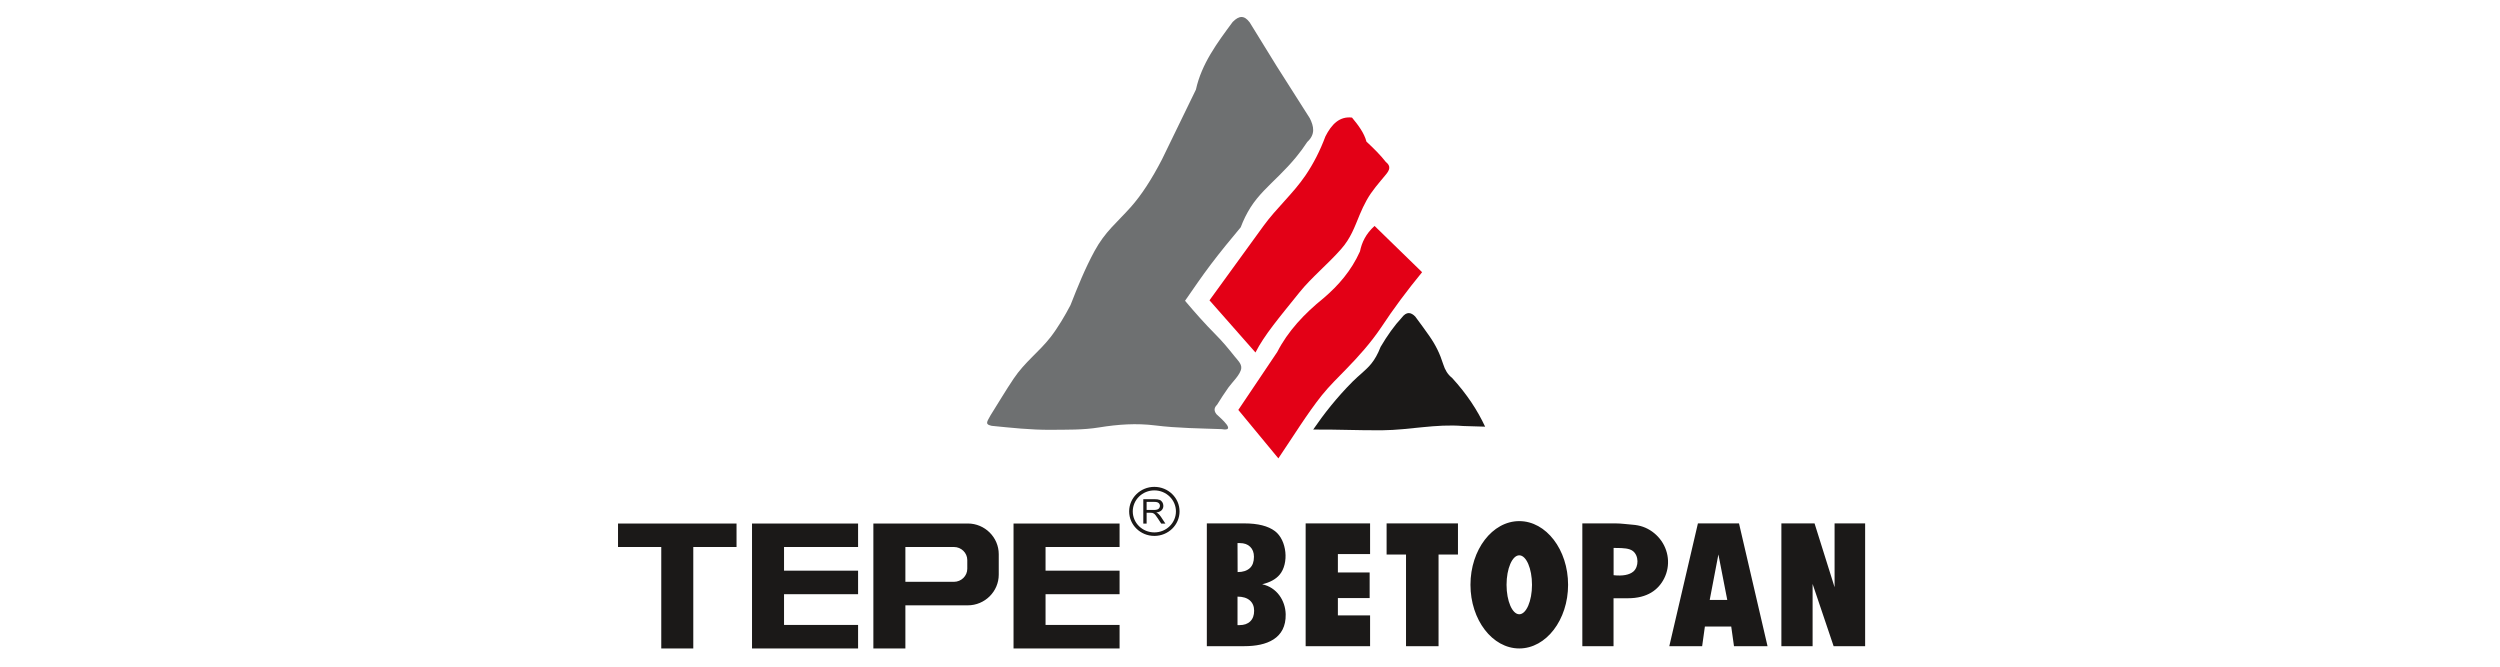 <svg width="150" height="40" viewBox="0 0 150 40" fill="none" xmlns="http://www.w3.org/2000/svg">
<path fill-rule="evenodd" clip-rule="evenodd" d="M78.791 25.773C80.177 25.76 81.561 25.829 82.946 25.816C84.583 25.801 86.142 25.423 87.796 25.561C88.233 25.574 88.67 25.587 89.107 25.6C88.652 24.625 88.019 23.65 87.126 22.675C86.853 22.464 86.697 22.18 86.597 21.865C86.393 21.225 86.156 20.726 85.753 20.148C85.484 19.761 85.198 19.376 84.913 18.991C84.66 18.734 84.396 18.676 84.107 19.057C83.665 19.532 83.242 20.124 82.836 20.813C82.666 21.254 82.479 21.57 82.282 21.815C81.968 22.205 81.527 22.524 81.17 22.883C80.185 23.873 79.44 24.83 78.791 25.773Z" fill="#1B1918"/>
<path fill-rule="evenodd" clip-rule="evenodd" d="M76.702 27.502C75.901 26.533 75.1 25.564 74.299 24.595C75.078 23.436 75.856 22.277 76.635 21.119C77.268 19.881 78.247 18.83 79.42 17.884C80.303 17.13 81.074 16.248 81.598 15.086C81.707 14.551 81.946 14.033 82.474 13.556C83.425 14.481 84.375 15.407 85.326 16.332C84.423 17.432 83.601 18.532 82.878 19.633C82.23 20.593 81.522 21.373 80.795 22.123C80.285 22.649 79.762 23.154 79.304 23.725C78.437 24.811 77.57 26.22 76.702 27.502Z" fill="#E30016"/>
<path fill-rule="evenodd" clip-rule="evenodd" d="M75.328 21.149C74.409 20.106 73.489 19.062 72.569 18.019C73.647 16.534 74.725 15.048 75.804 13.562C76.587 12.483 77.583 11.621 78.327 10.528C78.808 9.821 79.206 9.039 79.524 8.187C79.897 7.447 80.383 6.966 81.12 7.055C81.501 7.513 81.85 7.979 81.987 8.498C82.424 8.904 82.835 9.311 83.15 9.718C83.476 9.973 83.374 10.208 83.15 10.477C82.734 10.983 82.317 11.438 81.996 12.017C81.839 12.3 81.707 12.583 81.59 12.863C81.264 13.65 81.045 14.289 80.466 14.946C79.679 15.841 78.674 16.664 77.979 17.529C76.727 19.085 75.858 20.107 75.328 21.149Z" fill="#E30016"/>
<path fill-rule="evenodd" clip-rule="evenodd" d="M73.301 25.748C72.058 25.702 70.624 25.691 69.327 25.527C68.177 25.383 67.083 25.462 65.944 25.646C64.981 25.803 64.01 25.779 63.06 25.788C61.857 25.799 60.672 25.666 59.507 25.551C59.123 25.464 59.167 25.378 59.43 24.923C59.933 24.124 60.34 23.431 60.814 22.726C61.493 21.714 62.334 21.124 63.03 20.233C63.46 19.682 63.905 18.93 64.229 18.308C64.659 17.214 65.095 16.122 65.675 15.058C66.312 13.888 67.005 13.371 67.848 12.424C68.472 11.724 69.096 10.77 69.72 9.563C70.398 8.168 71.077 6.773 71.755 5.377C72.091 3.835 73.03 2.572 73.96 1.318C74.355 0.918 74.658 0.916 74.98 1.341C75.517 2.213 76.055 3.085 76.593 3.957C77.258 5.004 77.924 6.05 78.589 7.096C78.827 7.577 78.938 8.055 78.436 8.517C78.22 8.848 77.995 9.149 77.763 9.431C77.438 9.825 77.1 10.18 76.757 10.521C76.136 11.141 75.498 11.706 75.027 12.452C74.801 12.811 74.605 13.204 74.443 13.637C73.819 14.382 73.209 15.127 72.645 15.872C72.109 16.581 71.609 17.317 71.102 18.047C71.684 18.735 72.281 19.414 72.93 20.066C73.359 20.496 73.706 20.918 74.076 21.382C74.233 21.58 74.501 21.819 74.476 22.09C74.441 22.468 73.925 22.94 73.709 23.245C73.462 23.592 73.238 23.94 73.022 24.288C72.864 24.442 72.809 24.619 72.984 24.848C73.28 25.128 74.205 25.906 73.301 25.748Z" fill="#6E7071"/>
<path fill-rule="evenodd" clip-rule="evenodd" d="M72.41 38.77V31.404H74.664C75.475 31.404 76.087 31.559 76.498 31.868C77.213 32.407 77.352 33.806 76.774 34.486C76.545 34.755 76.197 34.946 75.729 35.056C76.608 35.24 77.122 36.031 77.141 36.853C77.173 38.324 75.995 38.77 74.664 38.77H72.41ZM74.251 37.507H74.373C74.647 37.507 74.862 37.431 75.015 37.281C75.171 37.131 75.248 36.917 75.248 36.644C75.248 36.381 75.161 36.173 74.988 36.023C74.814 35.873 74.568 35.797 74.251 35.797V37.507ZM74.257 34.325C74.417 34.325 74.56 34.304 74.682 34.264C74.806 34.221 74.91 34.162 74.996 34.082C75.157 33.931 75.237 33.705 75.237 33.405C75.237 33.153 75.161 32.953 75.01 32.806C74.86 32.658 74.652 32.585 74.385 32.585H74.251L74.257 34.325ZM78.339 38.77V31.404H82.205V33.245H80.273V34.347H82.179V35.882H80.273V36.922H82.205V38.77H78.339ZM86.313 38.77H84.361V33.271H83.196V31.404H87.478V33.271H86.313V38.77ZM94.94 38.77V31.404H96.941C97.273 31.404 97.622 31.459 97.961 31.483C98.186 31.5 98.387 31.541 98.572 31.605C98.973 31.745 99.323 32.001 99.584 32.323C100.132 32.999 100.242 33.933 99.848 34.71C99.502 35.391 98.841 35.895 97.676 35.895H96.812V38.77H94.94ZM96.816 32.878V34.512C97.361 34.572 97.768 34.493 98.003 34.291C98.336 34.003 98.335 33.335 97.97 33.06C97.764 32.904 97.429 32.878 96.941 32.878H96.816ZM100.158 38.77L101.875 31.404H104.34L106.052 38.77H104.039L103.874 37.593H102.293L102.129 38.77H100.158ZM102.583 35.995H103.636L103.104 33.266L102.583 35.995ZM106.883 38.77V31.404H108.873L110.075 35.233V31.404H111.908V38.77H110.017L108.756 35.035V38.77H106.883ZM91.156 31.267C92.77 31.267 94.085 32.983 94.085 35.087C94.085 37.191 92.77 38.907 91.156 38.907C89.543 38.907 88.228 37.191 88.228 35.087C88.228 32.983 89.543 31.267 91.156 31.267ZM91.156 33.319C91.577 33.319 91.92 34.113 91.92 35.087C91.92 36.062 91.577 36.856 91.156 36.856C90.736 36.856 90.393 36.062 90.393 35.087C90.393 34.113 90.736 33.319 91.156 33.319ZM62.733 31.41H67.175V32.82H62.733V34.242H67.175V35.653H62.733V37.497H67.175V38.907H60.812V31.41H62.733ZM52.411 31.412V31.41H58.068C59.09 31.41 59.925 32.239 59.925 33.251V34.478C59.925 35.491 59.09 36.32 58.068 36.32H54.323V38.907H52.402V31.412H52.411ZM54.323 32.82H57.237C57.677 32.82 58.037 33.173 58.037 33.604V34.126C58.037 34.557 57.677 34.909 57.237 34.909H54.323V32.82ZM47.042 31.41H51.485V32.82H47.042V34.242H51.485V35.653H47.042V37.497H51.485V38.907H45.121V31.41H47.042ZM37.081 31.41H44.192V32.82H41.597V38.907H39.676V32.82H37.081V31.41ZM69.261 29.423C69.976 29.423 70.556 29.988 70.556 30.684C70.556 31.38 69.976 31.944 69.261 31.944C68.546 31.944 67.966 31.38 67.966 30.684C67.966 29.988 68.546 29.423 69.261 29.423ZM69.261 29.212C70.096 29.212 70.773 29.871 70.773 30.684C70.773 31.496 70.096 32.155 69.261 32.155C68.426 32.155 67.749 31.496 67.749 30.684C67.749 29.871 68.426 29.212 69.261 29.212ZM68.598 31.416V29.951H69.265C69.399 29.951 69.501 29.965 69.571 29.991C69.641 30.017 69.696 30.063 69.739 30.13C69.78 30.197 69.801 30.27 69.801 30.351C69.801 30.455 69.766 30.542 69.697 30.614C69.628 30.685 69.521 30.73 69.377 30.75C69.43 30.774 69.47 30.798 69.497 30.823C69.555 30.874 69.61 30.94 69.662 31.017L69.924 31.416H69.673L69.474 31.111C69.416 31.024 69.368 30.956 69.331 30.909C69.293 30.863 69.259 30.83 69.23 30.812C69.2 30.793 69.17 30.78 69.139 30.773C69.116 30.768 69.079 30.766 69.028 30.766H68.797V31.416H68.598ZM68.797 30.598H69.225C69.316 30.598 69.388 30.589 69.439 30.57C69.49 30.552 69.529 30.522 69.555 30.482C69.582 30.442 69.596 30.398 69.596 30.351C69.596 30.282 69.57 30.225 69.518 30.18C69.467 30.136 69.385 30.114 69.273 30.114H68.797V30.598Z" fill="#1B1918"/>
</svg>
